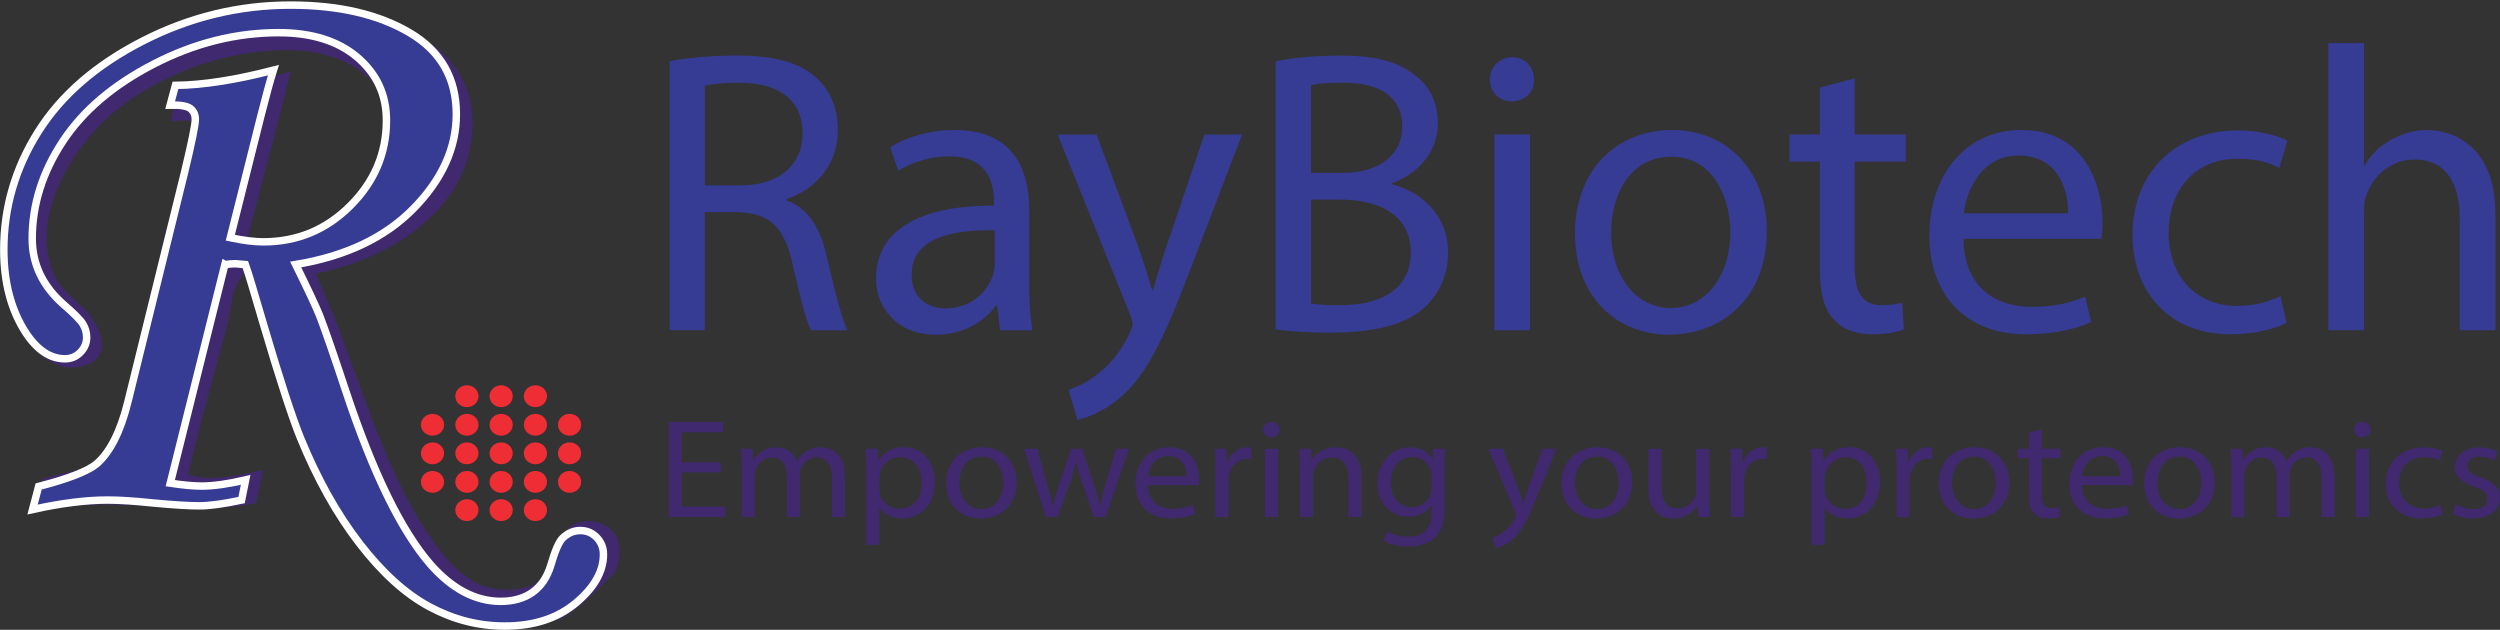 <?xml version="1.0" encoding="UTF-8"?> <svg xmlns="http://www.w3.org/2000/svg" id="Laag_2" data-name="Laag 2" viewBox="0 0 656.64 165.42"><rect x="0" y="0" width="656.64" height="165.42" fill="#333333" stroke="none"/><defs><style> .cls-1 { fill: #40296f; } .cls-2, .cls-3 { fill: #363b94; } .cls-4 { fill: #ee2d35; } .cls-3 { stroke: #fff; stroke-width: 1.96px; } </style></defs><g id="Layer_1" data-name="Layer 1"><g><path class="cls-1" d="M189.33,124.09h-10.28v8.99h11.46v2.7h-14.87v-24.94h14.28v2.7h-10.87v7.88h10.28v2.67Z"></path><path class="cls-1" d="M194.82,122.73c0-1.85-.04-3.37-.16-4.85h3.02l.16,2.89h.12c1.06-1.7,2.82-3.29,5.96-3.29,2.59,0,4.55,1.48,5.37,3.59h.08c.59-1,1.33-1.78,2.12-2.33,1.14-.81,2.39-1.26,4.2-1.26,2.51,0,6.24,1.55,6.24,7.77v10.55h-3.37v-10.14c0-3.44-1.33-5.51-4.12-5.51-1.96,0-3.49,1.37-4.08,2.96-.16.44-.27,1.04-.27,1.63v11.06h-3.37v-10.73c0-2.85-1.33-4.92-3.96-4.92-2.16,0-3.73,1.63-4.28,3.26-.2.48-.27,1.04-.27,1.59v10.8h-3.37v-13.06Z"></path><path class="cls-1" d="M227.54,123.72c0-2.29-.08-4.14-.16-5.85h3.1l.16,3.07h.08c1.41-2.18,3.65-3.48,6.75-3.48,4.59,0,8.04,3.66,8.04,9.1,0,6.44-4.16,9.62-8.63,9.62-2.51,0-4.71-1.04-5.85-2.81h-.08v9.73h-3.41v-19.39ZM230.95,128.5c0,.48.08.92.16,1.33.63,2.26,2.71,3.81,5.18,3.81,3.65,0,5.77-2.81,5.77-6.92,0-3.59-2-6.66-5.65-6.66-2.35,0-4.55,1.59-5.22,4.03-.12.41-.24.89-.24,1.33v3.07Z"></path><path class="cls-1" d="M267.04,126.68c0,6.62-4.86,9.51-9.45,9.51-5.14,0-9.1-3.55-9.1-9.21,0-5.99,4.16-9.51,9.42-9.51s9.14,3.74,9.14,9.21ZM251.98,126.87c0,3.92,2.39,6.88,5.77,6.88s5.77-2.92,5.77-6.96c0-3.03-1.61-6.88-5.69-6.88s-5.85,3.55-5.85,6.96Z"></path><path class="cls-1" d="M272.5,117.88l2.51,9.1c.55,2,1.06,3.85,1.41,5.7h.12c.43-1.81,1.06-3.74,1.69-5.66l3.1-9.14h2.9l2.94,8.95c.71,2.15,1.25,4.03,1.69,5.85h.12c.31-1.81.82-3.7,1.45-5.81l2.71-8.99h3.41l-6.12,17.91h-3.14l-2.9-8.55c-.67-2-1.22-3.77-1.69-5.88h-.08c-.47,2.15-1.06,4-1.73,5.92l-3.06,8.51h-3.14l-5.73-17.91h3.53Z"></path><path class="cls-1" d="M301.53,127.42c.08,4.4,3.06,6.22,6.51,6.22,2.47,0,3.96-.41,5.26-.92l.59,2.33c-1.22.52-3.29,1.11-6.32,1.11-5.84,0-9.34-3.63-9.34-9.03s3.37-9.66,8.91-9.66c6.2,0,7.85,5.14,7.85,8.44,0,.67-.08,1.18-.12,1.52h-13.34ZM311.65,125.09c.04-2.07-.9-5.29-4.79-5.29-3.49,0-5.02,3.03-5.3,5.29h10.08Z"></path><path class="cls-1" d="M319.26,123.46c0-2.11-.04-3.92-.16-5.59h3.02l.12,3.52h.16c.86-2.41,2.94-3.92,5.26-3.92.39,0,.67.04.98.11v3.07c-.35-.07-.71-.11-1.18-.11-2.43,0-4.16,1.74-4.63,4.18-.08.44-.16.96-.16,1.52v9.55h-3.41v-12.32Z"></path><path class="cls-1" d="M336.09,112.85c.04,1.11-.82,2-2.2,2-1.22,0-2.08-.89-2.08-2s.9-2.04,2.16-2.04,2.12.89,2.12,2.04ZM332.24,135.79v-17.91h3.45v17.91h-3.45Z"></path><path class="cls-1" d="M341.42,122.73c0-1.85-.04-3.37-.16-4.85h3.06l.2,2.96h.08c.94-1.7,3.14-3.37,6.28-3.37,2.63,0,6.71,1.48,6.71,7.62v10.69h-3.45v-10.32c0-2.89-1.14-5.29-4.39-5.29-2.28,0-4.04,1.52-4.63,3.33-.16.41-.24.96-.24,1.52v10.77h-3.45v-13.06Z"></path><path class="cls-1" d="M379.56,117.88c-.08,1.29-.16,2.74-.16,4.92v10.4c0,4.11-.86,6.62-2.71,8.18-1.84,1.63-4.51,2.15-6.91,2.15s-4.79-.52-6.32-1.48l.86-2.48c1.25.74,3.22,1.41,5.57,1.41,3.53,0,6.12-1.74,6.12-6.25v-2h-.08c-1.06,1.67-3.1,3-6.04,3-4.71,0-8.08-3.77-8.08-8.73,0-6.07,4.2-9.51,8.55-9.51,3.29,0,5.1,1.63,5.92,3.11h.08l.16-2.7h3.02ZM375.99,124.95c0-.55-.04-1.04-.2-1.48-.63-1.89-2.31-3.44-4.83-3.44-3.3,0-5.65,2.63-5.65,6.77,0,3.51,1.88,6.44,5.61,6.44,2.12,0,4.04-1.26,4.79-3.33.2-.55.28-1.18.28-1.74v-3.22Z"></path><path class="cls-1" d="M394.7,117.88l4.16,10.58c.43,1.18.9,2.59,1.22,3.66h.08c.35-1.07.75-2.44,1.22-3.74l3.77-10.51h3.65l-5.18,12.77c-2.47,6.14-4.16,9.29-6.51,11.21-1.69,1.41-3.37,1.96-4.24,2.11l-.86-2.74c.86-.26,2-.78,3.02-1.59.94-.7,2.12-1.96,2.9-3.63.16-.33.27-.59.27-.78s-.08-.44-.24-.85l-7.02-16.5h3.77Z"></path><path class="cls-1" d="M428.71,126.68c0,6.62-4.86,9.51-9.46,9.51-5.14,0-9.1-3.55-9.1-9.21,0-5.99,4.16-9.51,9.42-9.51s9.14,3.74,9.14,9.21ZM413.65,126.87c0,3.92,2.39,6.88,5.77,6.88s5.77-2.92,5.77-6.96c0-3.03-1.61-6.88-5.69-6.88s-5.84,3.55-5.84,6.96Z"></path><path class="cls-1" d="M448.96,130.9c0,1.85.04,3.48.16,4.88h-3.06l-.2-2.92h-.08c-.9,1.44-2.9,3.33-6.28,3.33-2.98,0-6.55-1.55-6.55-7.84v-10.47h3.45v9.92c0,3.4,1.1,5.7,4.24,5.7,2.31,0,3.92-1.52,4.55-2.96.2-.48.31-1.07.31-1.67v-10.99h3.45v13.02Z"></path><path class="cls-1" d="M454.68,123.46c0-2.11-.04-3.92-.16-5.59h3.02l.12,3.52h.16c.86-2.41,2.94-3.92,5.26-3.92.39,0,.67.04.98.11v3.07c-.35-.07-.71-.11-1.18-.11-2.43,0-4.16,1.74-4.63,4.18-.08.44-.16.96-.16,1.52v9.55h-3.41v-12.32Z"></path><path class="cls-1" d="M475.83,123.72c0-2.29-.08-4.14-.16-5.85h3.1l.16,3.07h.08c1.41-2.18,3.65-3.48,6.75-3.48,4.59,0,8.04,3.66,8.04,9.1,0,6.44-4.16,9.62-8.63,9.62-2.51,0-4.71-1.04-5.84-2.81h-.08v9.73h-3.41v-19.39ZM479.24,128.5c0,.48.08.92.16,1.33.63,2.26,2.71,3.81,5.18,3.81,3.65,0,5.77-2.81,5.77-6.92,0-3.59-2-6.66-5.65-6.66-2.35,0-4.55,1.59-5.22,4.03-.12.41-.24.89-.24,1.33v3.07Z"></path><path class="cls-1" d="M498.15,123.46c0-2.11-.04-3.92-.16-5.59h3.02l.12,3.52h.16c.86-2.41,2.94-3.92,5.26-3.92.39,0,.67.04.98.11v3.07c-.35-.07-.71-.11-1.18-.11-2.43,0-4.16,1.74-4.63,4.18-.08.44-.16.96-.16,1.52v9.55h-3.41v-12.32Z"></path><path class="cls-1" d="M527.77,126.68c0,6.62-4.86,9.51-9.46,9.51-5.14,0-9.1-3.55-9.1-9.21,0-5.99,4.16-9.51,9.42-9.51s9.14,3.74,9.14,9.21ZM512.7,126.87c0,3.92,2.39,6.88,5.77,6.88s5.77-2.92,5.77-6.96c0-3.03-1.61-6.88-5.69-6.88s-5.84,3.55-5.84,6.96Z"></path><path class="cls-1" d="M536.28,112.73v5.14h4.94v2.48h-4.94v9.66c0,2.22.67,3.48,2.59,3.48.9,0,1.57-.11,2-.22l.16,2.44c-.67.26-1.73.44-3.06.44-1.61,0-2.9-.48-3.73-1.37-.98-.96-1.33-2.55-1.33-4.66v-9.77h-2.94v-2.48h2.94v-4.29l3.37-.85Z"></path><path class="cls-1" d="M546.8,127.42c.08,4.4,3.06,6.22,6.51,6.22,2.47,0,3.96-.41,5.26-.92l.59,2.33c-1.22.52-3.29,1.11-6.32,1.11-5.84,0-9.34-3.63-9.34-9.03s3.37-9.66,8.91-9.66c6.2,0,7.85,5.14,7.85,8.44,0,.67-.08,1.18-.12,1.52h-13.34ZM556.92,125.09c.04-2.07-.9-5.29-4.79-5.29-3.49,0-5.02,3.03-5.3,5.29h10.08Z"></path><path class="cls-1" d="M581.71,126.68c0,6.62-4.86,9.51-9.46,9.51-5.14,0-9.1-3.55-9.1-9.21,0-5.99,4.16-9.51,9.42-9.51s9.14,3.74,9.14,9.21ZM566.65,126.87c0,3.92,2.39,6.88,5.77,6.88s5.77-2.92,5.77-6.96c0-3.03-1.61-6.88-5.69-6.88s-5.84,3.55-5.84,6.96Z"></path><path class="cls-1" d="M586.07,122.73c0-1.85-.04-3.37-.16-4.85h3.02l.16,2.89h.12c1.06-1.7,2.83-3.29,5.96-3.29,2.59,0,4.55,1.48,5.38,3.59h.08c.59-1,1.33-1.78,2.12-2.33,1.14-.81,2.39-1.26,4.2-1.26,2.51,0,6.24,1.55,6.24,7.77v10.55h-3.37v-10.14c0-3.44-1.33-5.51-4.12-5.51-1.96,0-3.49,1.37-4.08,2.96-.16.44-.28,1.04-.28,1.63v11.06h-3.37v-10.73c0-2.85-1.33-4.92-3.96-4.92-2.16,0-3.73,1.63-4.28,3.26-.2.48-.28,1.04-.28,1.59v10.8h-3.37v-13.06Z"></path><path class="cls-1" d="M622.63,112.85c.04,1.11-.82,2-2.2,2-1.22,0-2.08-.89-2.08-2s.9-2.04,2.16-2.04,2.12.89,2.12,2.04ZM618.79,135.79v-17.91h3.45v17.91h-3.45Z"></path><path class="cls-1" d="M641.5,135.12c-.9.44-2.9,1.04-5.45,1.04-5.73,0-9.45-3.66-9.45-9.14s4-9.51,10.2-9.51c2.04,0,3.84.48,4.79.92l-.78,2.52c-.82-.44-2.12-.85-4-.85-4.35,0-6.71,3.03-6.71,6.77,0,4.14,2.82,6.7,6.59,6.7,1.96,0,3.26-.48,4.24-.89l.59,2.44Z"></path><path class="cls-1" d="M645.07,132.46c1.02.63,2.83,1.29,4.55,1.29,2.51,0,3.69-1.18,3.69-2.66,0-1.55-.98-2.41-3.53-3.29-3.41-1.15-5.02-2.92-5.02-5.07,0-2.89,2.47-5.25,6.55-5.25,1.92,0,3.61.52,4.67,1.11l-.86,2.37c-.75-.44-2.12-1.04-3.88-1.04-2.04,0-3.18,1.11-3.18,2.44,0,1.48,1.14,2.15,3.61,3.03,3.3,1.18,4.98,2.74,4.98,5.4,0,3.14-2.59,5.37-7.1,5.37-2.08,0-4-.48-5.33-1.22l.86-2.48Z"></path></g><g><path class="cls-2" d="M175.87,16.09c4.69-.96,11.4-1.49,17.79-1.49,9.91,0,16.3,1.81,20.77,5.84,3.62,3.19,5.64,8.07,5.64,13.6,0,9.46-5.96,15.72-13.53,18.27v.32c5.54,1.91,8.84,7.01,10.54,14.45,2.34,9.99,4.05,16.89,5.54,19.66h-9.59c-1.17-2.02-2.77-8.18-4.79-17.11-2.13-9.88-5.96-13.6-14.38-13.92h-8.73v31.02h-9.27V16.09ZM185.14,48.7h9.48c9.91,0,16.19-5.42,16.19-13.6,0-9.24-6.71-13.28-16.51-13.39-4.47,0-7.67.42-9.16.85v26.14Z"></path><path class="cls-2" d="M262.67,86.74l-.75-6.48h-.32c-2.88,4.04-8.41,7.65-15.76,7.65-10.44,0-15.76-7.33-15.76-14.77,0-12.43,11.08-19.23,30.99-19.12v-1.06c0-4.25-1.17-11.9-11.72-11.9-4.79,0-9.8,1.49-13.42,3.82l-2.13-6.16c4.26-2.76,10.44-4.57,16.93-4.57,15.76,0,19.6,10.73,19.6,21.04v19.23c0,4.46.21,8.82.85,12.32h-8.52ZM261.28,60.5c-10.22-.21-21.83,1.59-21.83,11.58,0,6.06,4.05,8.92,8.84,8.92,6.71,0,10.97-4.25,12.46-8.61.32-.96.53-2.02.53-2.98v-8.92Z"></path><path class="cls-2" d="M288.01,35.32l11.29,30.39c1.17,3.4,2.45,7.44,3.3,10.52h.21c.96-3.08,2.02-7.01,3.3-10.73l10.22-30.17h9.91l-14.06,36.65c-6.71,17.64-11.29,26.67-17.68,32.19-4.58,4.04-9.16,5.63-11.5,6.06l-2.34-7.86c2.34-.74,5.43-2.23,8.2-4.57,2.56-2.02,5.75-5.63,7.88-10.41.43-.96.75-1.7.75-2.23s-.21-1.28-.64-2.44l-19.06-47.39h10.23Z"></path><path class="cls-2" d="M335.08,16.09c4.05-.85,10.44-1.49,16.93-1.49,9.27,0,15.23,1.59,19.7,5.21,3.73,2.76,5.96,7.01,5.96,12.64,0,6.91-4.58,12.96-12.14,15.72v.21c6.82,1.7,14.8,7.33,14.8,17.96,0,6.16-2.45,10.84-6.07,14.34-5.01,4.57-13.1,6.69-24.82,6.69-6.39,0-11.29-.42-14.38-.85V16.09ZM344.35,45.41h8.41c9.8,0,15.55-5.1,15.55-12.01,0-8.39-6.39-11.69-15.76-11.69-4.26,0-6.71.32-8.2.64v23.06ZM344.35,79.73c1.81.32,4.47.42,7.78.42,9.58,0,18.43-3.51,18.43-13.92,0-9.77-8.41-13.81-18.53-13.81h-7.67v27.31Z"></path><path class="cls-2" d="M402.92,20.87c.11,3.19-2.24,5.74-5.96,5.74-3.3,0-5.64-2.55-5.64-5.74s2.45-5.84,5.86-5.84,5.75,2.55,5.75,5.84ZM392.49,86.74v-51.42h9.37v51.42h-9.37Z"></path><path class="cls-2" d="M464.06,60.6c0,19.02-13.21,27.31-25.67,27.31-13.95,0-24.71-10.2-24.71-26.46,0-17.21,11.29-27.31,25.56-27.31s24.82,10.73,24.82,26.46ZM423.16,61.14c0,11.26,6.5,19.76,15.66,19.76s15.66-8.39,15.66-19.97c0-8.71-4.37-19.76-15.44-19.76s-15.87,10.2-15.87,19.97Z"></path><path class="cls-2" d="M487.16,20.55v14.77h13.42v7.12h-13.42v27.73c0,6.38,1.81,9.99,7.03,9.99,2.45,0,4.26-.32,5.43-.64l.43,7.01c-1.81.74-4.69,1.28-8.31,1.28-4.37,0-7.88-1.38-10.12-3.93-2.66-2.76-3.62-7.33-3.62-13.39v-28.05h-7.99v-7.12h7.99v-12.32l9.16-2.44Z"></path><path class="cls-2" d="M515.71,62.73c.21,12.64,8.31,17.85,17.68,17.85,6.71,0,10.76-1.17,14.27-2.66l1.6,6.69c-3.3,1.49-8.95,3.19-17.15,3.19-15.87,0-25.35-10.41-25.35-25.92s9.16-27.73,24.18-27.73c16.83,0,21.3,14.77,21.3,24.22,0,1.91-.21,3.4-.32,4.36h-36.21ZM543.18,56.04c.11-5.95-2.45-15.19-12.99-15.19-9.48,0-13.63,8.71-14.38,15.19h27.37Z"></path><path class="cls-2" d="M600.59,84.83c-2.45,1.27-7.88,2.97-14.8,2.97-15.55,0-25.67-10.52-25.67-26.24s10.86-27.31,27.69-27.31c5.54,0,10.44,1.38,12.99,2.66l-2.13,7.22c-2.24-1.27-5.75-2.44-10.86-2.44-11.82,0-18.21,8.71-18.21,19.44,0,11.9,7.67,19.23,17.89,19.23,5.33,0,8.84-1.38,11.5-2.55l1.6,7.01Z"></path><path class="cls-2" d="M611.55,11.31h9.37v32.09h.21c1.49-2.66,3.83-4.99,6.71-6.59,2.77-1.59,6.07-2.66,9.59-2.66,6.92,0,18,4.25,18,21.99v30.6h-9.37v-29.54c0-8.29-3.09-15.3-11.93-15.3-6.07,0-10.86,4.25-12.57,9.35-.53,1.27-.64,2.66-.64,4.46v31.02h-9.37V11.31Z"></path></g><path class="cls-1" d="M161.85,140.87c1.36,3.16,1,6.42-.35,9.44-4.45,4.36-8.68,8.99-13.96,12.16t-.02.01c-.29.07-.58.14-.86.19-7.29,1.37-24.01.5-29.08-1.59-28-11.53-39.92-48.79-49.05-78.88-1.05-3.47-1.21-7.74-4.34-10.31-3.37,3.31-3.24,8.31-4.34,12.69-3.25,12.9-7.48,26.85-10.42,40.04,5.93,2.11,14.37,0,19.53-1.19-.36,3.1-1.06,5.9-1.73,8.72-18.4,3.93-41.04-3.02-58.6,2.77.9-3.01,1.56-6.24,2.61-9.12,4.94-1.71,10.95-2.01,15.19-5.15,5.12-3.79,7.37-12.91,9.11-19.82,5.62-22.28,12.75-47.35,16.06-68.18-1.47-1.55-4.09-.9-6.51-.79,0-3.3,1.59-5.16,1.74-8.33,11.3-.24,20.87-2.07,29.51-4.75-3.28,13.38-7.55,29.3-11.28,43.6,21.49,4.46,42.05-13,36.46-34.09-2.63-9.92-14.02-15.92-29.52-15.06-16.66.92-31.45,7.69-41.67,15.85-11.14,8.9-23.48,29.02-15.62,44,1.31,2.51,3.95,4.81,6.94,7.54,3.16,2.87,9.49,12.76.44,15.45-12.83,3.82-19.68-15.64-20.4-24.18C-.3,48.37,10.9,32.01,25.13,21.16,38.31,11.09,53,4.78,73.74,3.32c24.47-1.72,50.13,5.75,50.35,28.93.19,21.23-19.66,35.28-41.24,39.64,9.79,20.33,15.85,46.92,28.22,66.2,3.79,5.93,8.99,13.49,16.05,15.86,5.04,1.68,11.29,1.02,14.33-1.19,6.29-4.59,3.64-14.98,12.15-15.86,4.1-.42,7.42,2.05,8.25,3.97Z"></path><path class="cls-3" d="M59.07,69.48l-14.35,57.43c3.41.51,6.14.76,8.2.76,3.12,0,6.99-.54,11.6-1.62l-1.07,5.3c-4.76,1.01-8.46,1.51-11.09,1.51-2.77,0-6.86-.25-12.26-.76-4.76-.5-8.71-.76-11.83-.76-5.69,0-12.26.83-19.72,2.49l1.6-6.06c7.82-2.02,12.9-4,15.25-5.95,3.55-3.1,6.29-8.54,8.21-16.33l14.92-60.46c1.85-7.71,2.77-12.26,2.77-13.63,0-1.3-.45-2.27-1.33-2.92-.89-.65-2.65-.94-5.28-.87l1.39-5.19c7.16-.07,15.74-1.4,25.73-3.99-.86,2.74-1.96,6.78-3.31,12.11l-8.01,31.9c3.42.72,6.3,1.08,8.65,1.08,8.9,0,16.52-3.15,22.85-9.46,6.34-6.31,9.51-13.79,9.51-22.44,0-6.71-2.54-12.22-7.62-16.55-5.08-4.33-11.99-6.49-20.73-6.49-11.16,0-22.07,2.74-32.72,8.22-10.66,5.48-18.65,12.28-23.98,20.39-5.33,8.11-7.99,16.6-7.99,25.47,0,6.71,2.74,12.47,8.22,17.3,2.77,2.38,4.48,4.11,5.12,5.19.64,1.08.96,2.24.96,3.46,0,1.51-.56,2.83-1.66,3.95-1.11,1.12-2.45,1.68-4.02,1.68-3.86,0-7.29-2.27-10.29-6.81-3.86-5.91-5.79-13.2-5.79-21.85,0-11.1,3.02-21.45,9.07-31.04,6.05-9.59,15.21-17.52,27.48-23.79S62.73,1.34,76.32,1.34c12.66,0,23.08,2.42,31.27,7.25,8.18,4.83,12.27,11.97,12.27,21.41,0,8.87-3.75,17.13-11.24,24.77-7.5,7.64-17.82,12.55-30.96,14.71,3.27,6.63,5.36,11.1,6.29,13.41,1.49,3.89,3.77,10.46,6.82,19.68,7.18,21.62,14.61,36.84,22.29,45.68,5.69,6.46,11.84,9.7,18.45,9.7s11.2-3.12,13.12-9.35c1.14-3.94,2.2-6.38,3.2-7.31,1.35-1.29,2.88-1.94,4.59-1.94s3.14.61,4.32,1.84c1.17,1.23,1.76,2.7,1.76,4.43,0,4.47-2.42,8.72-7.25,12.76-4.84,4.04-11.06,6.06-18.67,6.06-6.9,0-13.5-1.69-19.79-5.07-6.29-3.38-12.41-8.92-18.35-16.62-5.94-7.7-11.11-16.94-15.52-27.73-2.2-5.41-5.43-15.32-9.69-29.74-2.56-8.8-4.15-14.06-4.79-15.79l-2.63-.22c-.63,0-1.54.07-2.73.22Z"></path><path class="cls-4" d="M152.65,111.57c0,1.58-1.36,2.87-3.05,2.87s-3.05-1.29-3.05-2.87,1.36-2.87,3.05-2.87,3.05,1.28,3.05,2.87Z"></path><path class="cls-4" d="M143.68,111.57c0,1.58-1.36,2.87-3.05,2.87s-3.05-1.29-3.05-2.87,1.36-2.87,3.05-2.87,3.05,1.28,3.05,2.87Z"></path><path class="cls-4" d="M134.68,111.57c0,1.58-1.36,2.87-3.05,2.87s-3.05-1.29-3.05-2.87,1.36-2.87,3.05-2.87,3.05,1.28,3.05,2.87Z"></path><path class="cls-4" d="M125.68,111.57c0,1.58-1.36,2.87-3.05,2.87s-3.05-1.29-3.05-2.87,1.36-2.87,3.05-2.87,3.05,1.28,3.05,2.87Z"></path><path class="cls-4" d="M116.65,111.57c0,1.58-1.36,2.87-3.05,2.87s-3.05-1.29-3.05-2.87,1.36-2.87,3.05-2.87,3.05,1.28,3.05,2.87Z"></path><path class="cls-4" d="M152.65,119.07c0,1.58-1.36,2.87-3.05,2.87s-3.05-1.29-3.05-2.87,1.36-2.87,3.05-2.87,3.05,1.28,3.05,2.87Z"></path><path class="cls-4" d="M143.68,119.07c0,1.58-1.36,2.87-3.05,2.87s-3.05-1.29-3.05-2.87,1.36-2.87,3.05-2.87,3.05,1.28,3.05,2.87Z"></path><path class="cls-4" d="M134.68,119.07c0,1.58-1.36,2.87-3.05,2.87s-3.05-1.29-3.05-2.87,1.36-2.87,3.05-2.87,3.05,1.28,3.05,2.87Z"></path><path class="cls-4" d="M125.68,119.07c0,1.58-1.36,2.87-3.05,2.87s-3.05-1.29-3.05-2.87,1.36-2.87,3.05-2.87,3.05,1.28,3.05,2.87Z"></path><path class="cls-4" d="M116.65,119.07c0,1.58-1.36,2.87-3.05,2.87s-3.05-1.29-3.05-2.87,1.36-2.87,3.05-2.87,3.05,1.28,3.05,2.87Z"></path><path class="cls-4" d="M152.65,126.57c0,1.58-1.36,2.87-3.05,2.87s-3.05-1.29-3.05-2.87,1.36-2.87,3.05-2.87,3.05,1.28,3.05,2.87Z"></path><path class="cls-4" d="M143.68,126.57c0,1.58-1.36,2.87-3.05,2.87s-3.05-1.29-3.05-2.87,1.36-2.87,3.05-2.87,3.05,1.28,3.05,2.87Z"></path><path class="cls-4" d="M134.68,126.57c0,1.58-1.36,2.87-3.05,2.87s-3.05-1.29-3.05-2.87,1.36-2.87,3.05-2.87,3.05,1.28,3.05,2.87Z"></path><path class="cls-4" d="M125.68,126.57c0,1.58-1.36,2.87-3.05,2.87s-3.05-1.29-3.05-2.87,1.36-2.87,3.05-2.87,3.05,1.28,3.05,2.87Z"></path><path class="cls-4" d="M116.65,126.57c0,1.58-1.36,2.87-3.05,2.87s-3.05-1.29-3.05-2.87,1.36-2.87,3.05-2.87,3.05,1.28,3.05,2.87Z"></path><path class="cls-4" d="M143.68,104.07c0,1.58-1.36,2.87-3.05,2.87s-3.05-1.29-3.05-2.87,1.36-2.87,3.05-2.87,3.05,1.28,3.05,2.87Z"></path><path class="cls-4" d="M134.68,104.07c0,1.58-1.36,2.87-3.05,2.87s-3.05-1.29-3.05-2.87,1.36-2.87,3.05-2.87,3.05,1.28,3.05,2.87Z"></path><path class="cls-4" d="M125.68,104.07c0,1.58-1.36,2.87-3.05,2.87s-3.05-1.29-3.05-2.87,1.36-2.87,3.05-2.87,3.05,1.28,3.05,2.87Z"></path><path class="cls-4" d="M143.68,133.99c0,1.58-1.36,2.87-3.05,2.87s-3.05-1.29-3.05-2.87,1.36-2.87,3.05-2.87,3.05,1.28,3.05,2.87Z"></path><path class="cls-4" d="M134.68,133.99c0,1.58-1.36,2.87-3.05,2.87s-3.05-1.29-3.05-2.87,1.36-2.87,3.05-2.87,3.05,1.28,3.05,2.87Z"></path><path class="cls-4" d="M125.68,133.99c0,1.58-1.36,2.87-3.05,2.87s-3.05-1.29-3.05-2.87,1.36-2.87,3.05-2.87,3.05,1.28,3.05,2.87Z"></path></g></svg> 